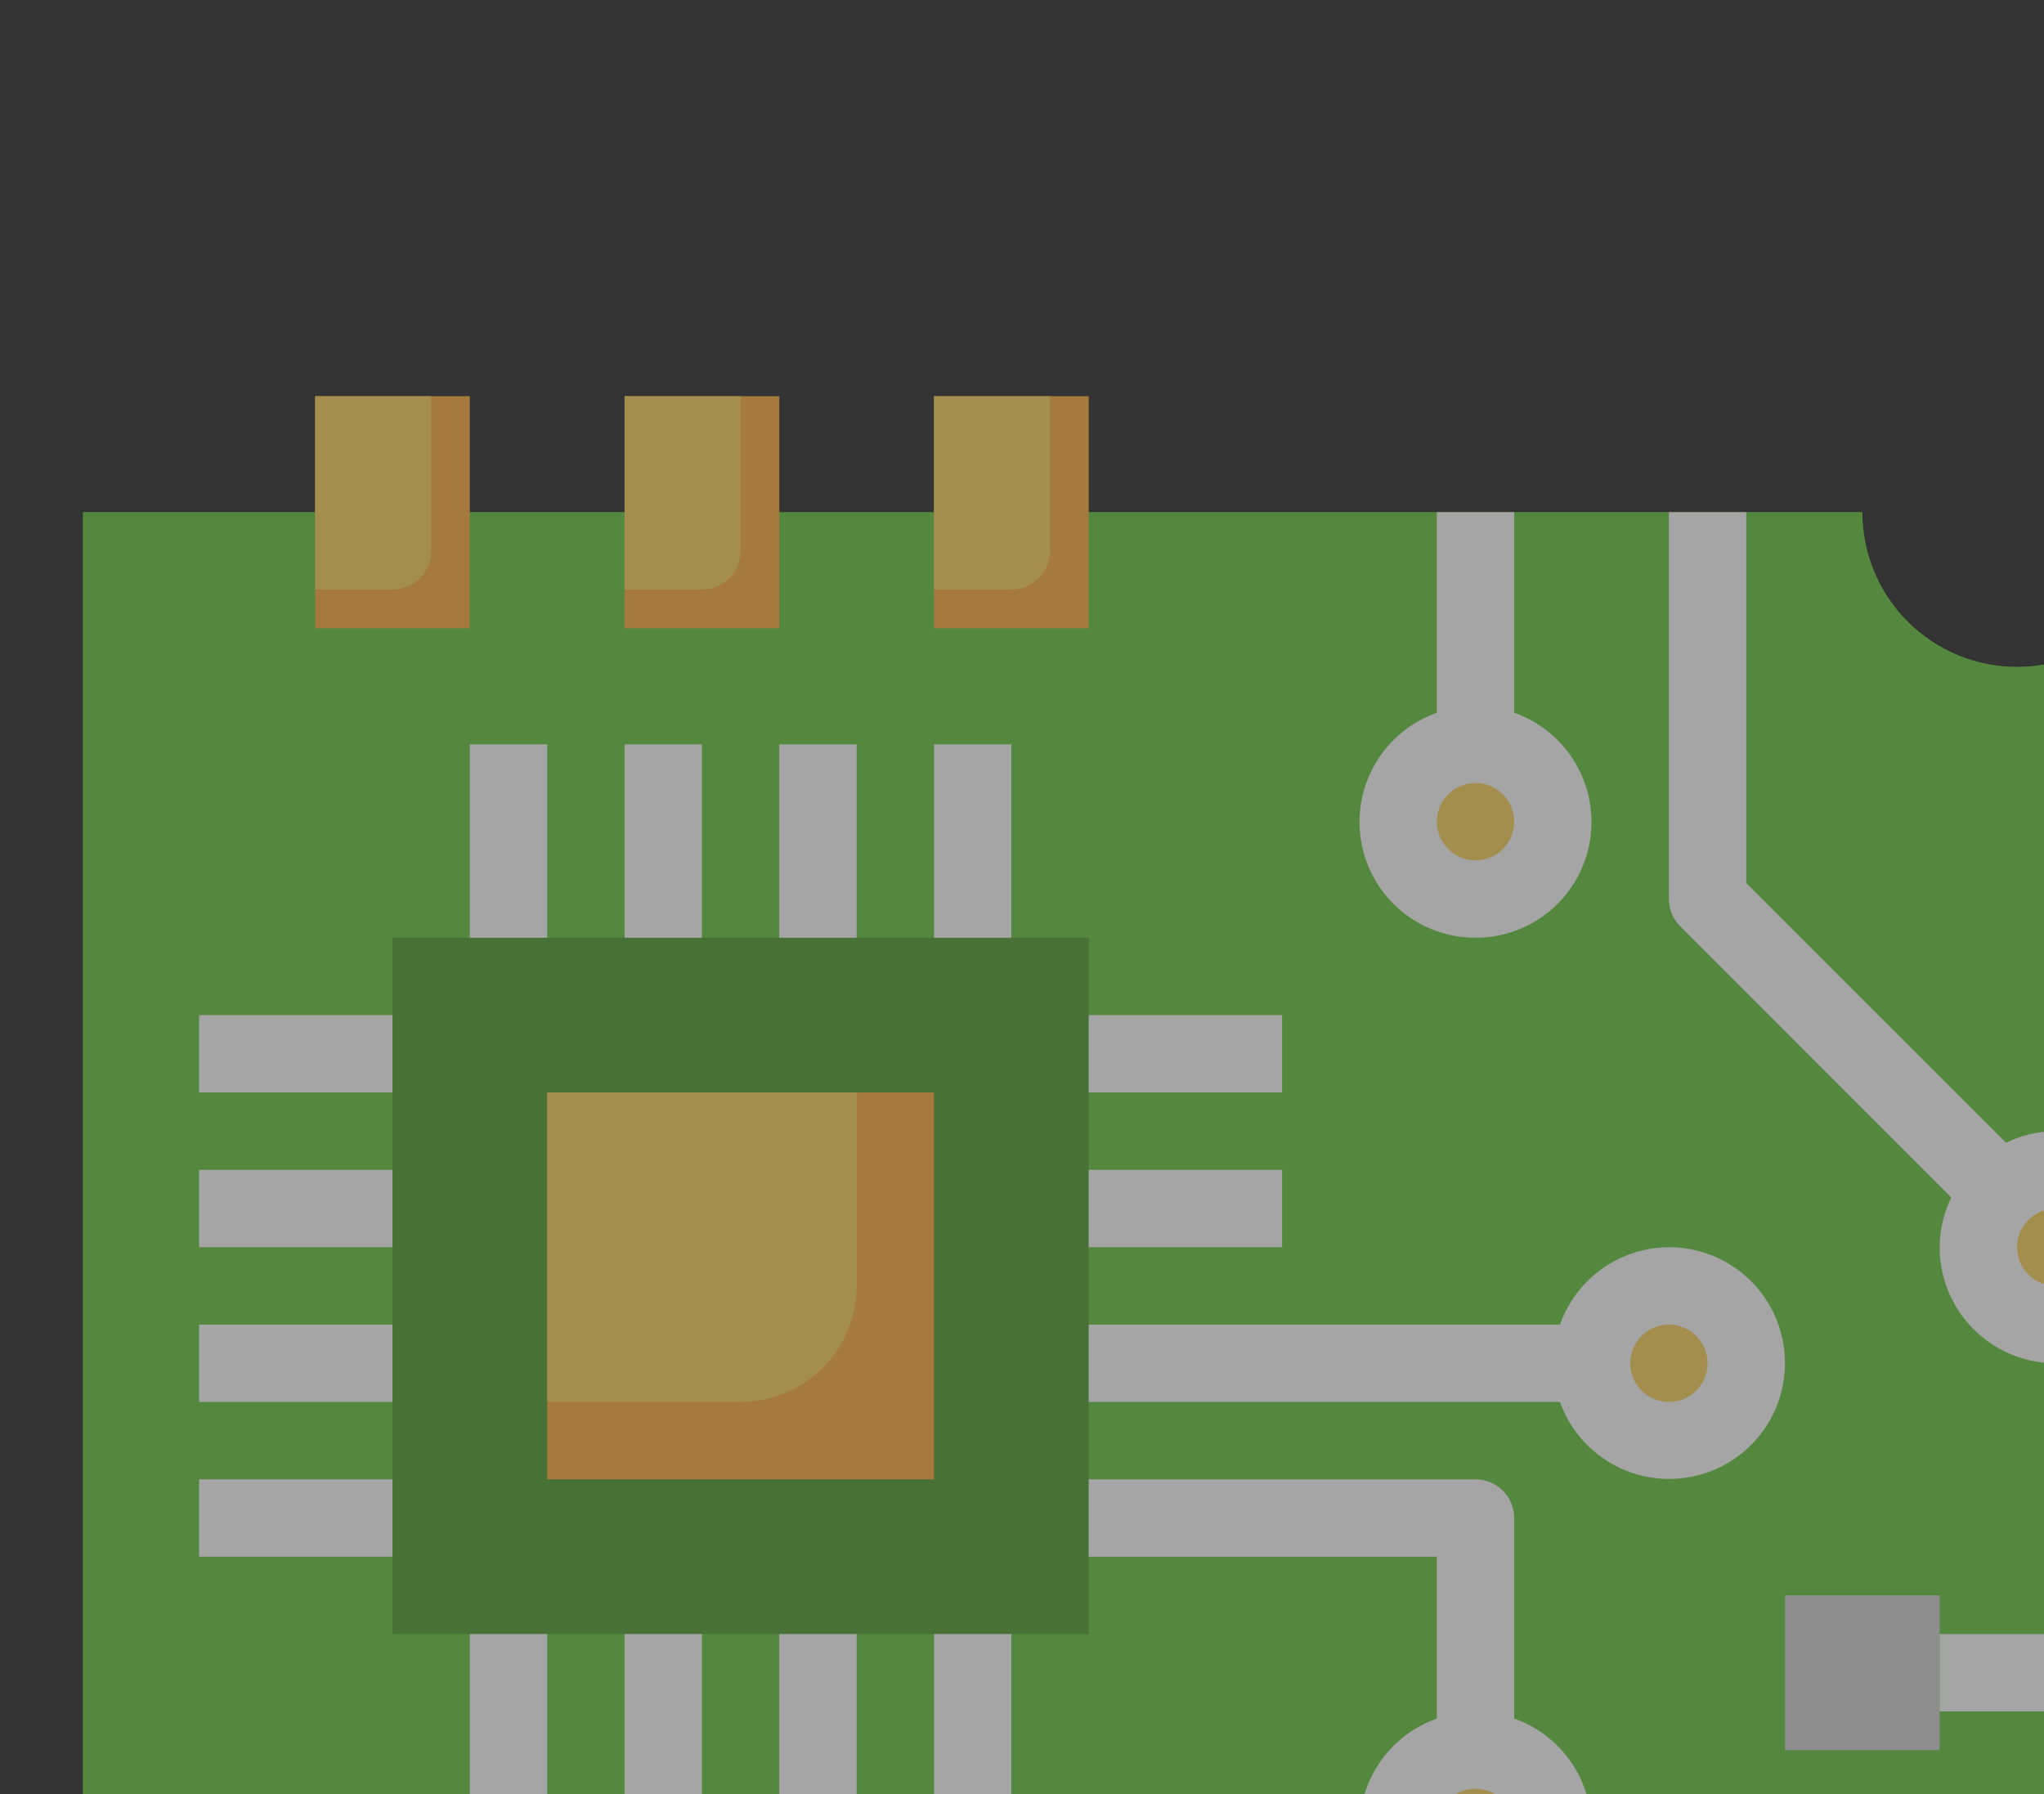 <svg width="180" height="158" viewBox="0 0 180 158" fill="none" xmlns="http://www.w3.org/2000/svg">
<rect x="0" y="0" width="180" height="158" fill="#333333" stroke="none"/>
<g opacity="0.6">
<path d="M164 45.103C164 48.717 165.435 52.183 167.991 54.738C170.546 57.293 174.011 58.728 177.625 58.728C181.239 58.728 184.704 57.293 187.259 54.738C189.815 52.183 191.25 48.717 191.25 45.103H211.688V181.354H191.25C191.25 177.74 189.815 174.274 187.259 171.719C184.704 169.164 181.239 167.729 177.625 167.729C174.011 167.729 170.546 169.164 167.991 171.719C165.435 174.274 164 177.74 164 181.354H7.312V45.103H164Z" fill="#559B38"/>
<path d="M177.625 58.728C174.011 58.728 170.546 57.293 167.991 54.738C165.435 52.183 164 48.717 164 45.103H7.312V160.916H181.031C183.741 160.916 186.341 159.839 188.257 157.923C190.173 156.007 191.25 153.407 191.25 150.697V45.103C191.25 48.717 189.815 52.183 187.259 54.738C184.704 57.293 181.239 58.728 177.625 58.728Z" fill="#6BC148"/>
<path d="M55 34.885H68.625V55.322H55V34.885Z" fill="#F3A845"/>
<path d="M55 34.885V51.916H61.812C62.716 51.916 63.582 51.557 64.221 50.918C64.86 50.28 65.219 49.413 65.219 48.51V34.885H55Z" fill="#EECC61"/>
<path d="M27.75 34.885H41.375V55.322H27.75V34.885Z" fill="#F3A845"/>
<path d="M27.75 34.885V51.916H34.562C35.466 51.916 36.332 51.557 36.971 50.918C37.61 50.28 37.969 49.413 37.969 48.51V34.885H27.75Z" fill="#EECC61"/>
<path d="M34.562 82.572H95.875V143.885H34.562V82.572Z" fill="#559B38"/>
<path d="M41.375 65.541H48.188V82.572H41.375V65.541Z" fill="#F2F2F2"/>
<path d="M55 65.541H61.812V82.572H55V65.541Z" fill="#F2F2F2"/>
<path d="M68.625 65.541H75.438V82.572H68.625V65.541Z" fill="#F2F2F2"/>
<path d="M82.25 65.541H89.062V82.572H82.25V65.541Z" fill="#F2F2F2"/>
<path d="M41.375 143.885H48.188V160.916H41.375V143.885Z" fill="#F2F2F2"/>
<path d="M55 143.885H61.812V160.916H55V143.885Z" fill="#F2F2F2"/>
<path d="M68.625 143.885H75.438V160.916H68.625V143.885Z" fill="#F2F2F2"/>
<path d="M82.25 143.885H89.062V160.916H82.25V143.885Z" fill="#F2F2F2"/>
<path d="M17.531 130.26H34.562V137.072H17.531V130.26Z" fill="#F2F2F2"/>
<path d="M17.531 116.635H34.562V123.447H17.531V116.635Z" fill="#F2F2F2"/>
<path d="M17.531 103.01H34.562V109.822H17.531V103.01Z" fill="#F2F2F2"/>
<path d="M17.531 89.385H34.562V96.197H17.531V89.385Z" fill="#F2F2F2"/>
<path d="M95.875 103.01H112.906V109.822H95.875V103.01Z" fill="#F2F2F2"/>
<path d="M95.875 89.385H112.906V96.197H95.875V89.385Z" fill="#F2F2F2"/>
<path d="M48.188 96.197H82.25V130.26H48.188V96.197Z" fill="#F3A845"/>
<path d="M129.938 79.166C133.7 79.166 136.75 76.116 136.75 72.353C136.75 68.591 133.7 65.541 129.938 65.541C126.175 65.541 123.125 68.591 123.125 72.353C123.125 76.116 126.175 79.166 129.938 79.166Z" fill="#EECC61"/>
<path d="M146.969 126.854C150.731 126.854 153.781 123.803 153.781 120.041C153.781 116.279 150.731 113.229 146.969 113.229C143.206 113.229 140.156 116.279 140.156 120.041C140.156 123.803 143.206 126.854 146.969 126.854Z" fill="#EECC61"/>
<path d="M129.938 167.729C133.7 167.729 136.75 164.678 136.75 160.916C136.75 157.154 133.7 154.104 129.938 154.104C126.175 154.104 123.125 157.154 123.125 160.916C123.125 164.678 126.175 167.729 129.938 167.729Z" fill="#EECC61"/>
<path d="M181.031 116.635C184.794 116.635 187.844 113.585 187.844 109.822C187.844 106.06 184.794 103.01 181.031 103.01C177.269 103.01 174.219 106.06 174.219 109.822C174.219 113.585 177.269 116.635 181.031 116.635Z" fill="#EECC61"/>
<path d="M157.188 140.479H170.812V154.104H157.188V140.479Z" fill="#CCCCCC"/>
<path d="M170.812 143.885H184.438V150.697H170.812V143.885Z" fill="#F2F2F2"/>
<path d="M82.25 34.885H95.875V55.322H82.25V34.885Z" fill="#F3A845"/>
<path d="M48.188 96.197V123.447H65.219C67.929 123.447 70.528 122.371 72.445 120.454C74.361 118.538 75.438 115.939 75.438 113.229V96.197H48.188Z" fill="#EECC61"/>
<path d="M129.937 82.572C132.345 82.577 134.676 81.729 136.519 80.179C138.361 78.63 139.596 76.478 140.004 74.105C140.412 71.732 139.967 69.291 138.748 67.215C137.529 65.139 135.614 63.561 133.343 62.761V45.103H126.531V62.761C124.26 63.561 122.345 65.139 121.126 67.215C119.907 69.291 119.462 71.732 119.87 74.105C120.278 76.478 121.513 78.63 123.355 80.179C125.198 81.729 127.529 82.577 129.937 82.572ZM129.937 68.947C130.611 68.947 131.269 69.147 131.829 69.521C132.389 69.896 132.826 70.428 133.084 71.05C133.342 71.672 133.409 72.357 133.278 73.018C133.146 73.679 132.822 74.286 132.345 74.762C131.869 75.239 131.262 75.563 130.601 75.694C129.941 75.826 129.256 75.758 128.633 75.501C128.011 75.243 127.479 74.806 127.105 74.246C126.73 73.686 126.531 73.027 126.531 72.353C126.531 71.45 126.89 70.584 127.528 69.945C128.167 69.306 129.034 68.947 129.937 68.947Z" fill="#F2F2F2"/>
<path d="M146.969 109.822C144.863 109.831 142.811 110.49 141.094 111.71C139.377 112.929 138.079 114.649 137.377 116.635H95.875V123.447H137.377C138.004 125.209 139.104 126.764 140.556 127.943C142.007 129.122 143.755 129.879 145.608 130.132C147.461 130.385 149.347 130.124 151.062 129.377C152.776 128.63 154.252 127.426 155.329 125.897C156.405 124.368 157.041 122.572 157.166 120.706C157.291 118.84 156.901 116.976 156.038 115.317C155.175 113.658 153.873 112.268 152.273 111.299C150.674 110.33 148.839 109.819 146.969 109.822ZM146.969 123.447C146.295 123.447 145.636 123.248 145.076 122.873C144.516 122.499 144.08 121.967 143.822 121.345C143.564 120.722 143.497 120.037 143.628 119.377C143.759 118.716 144.084 118.109 144.56 117.632C145.037 117.156 145.643 116.832 146.304 116.7C146.965 116.569 147.65 116.636 148.272 116.894C148.895 117.152 149.427 117.588 149.801 118.149C150.175 118.709 150.375 119.367 150.375 120.041C150.375 120.944 150.016 121.811 149.377 122.45C148.739 123.088 147.872 123.447 146.969 123.447Z" fill="#F2F2F2"/>
<path d="M133.344 151.324V133.666C133.344 132.763 132.985 131.896 132.346 131.257C131.707 130.619 130.841 130.26 129.938 130.26H95.875V137.072H126.531V151.324C124.259 152.128 122.343 153.709 121.123 155.788C119.904 157.867 119.458 160.311 119.866 162.686C120.274 165.062 121.508 167.217 123.351 168.771C125.194 170.325 127.527 171.177 129.938 171.177C132.348 171.177 134.681 170.325 136.524 168.771C138.367 167.217 139.601 165.062 140.009 162.686C140.417 160.311 139.971 157.867 138.752 155.788C137.532 153.709 135.616 152.128 133.344 151.324ZM129.938 164.322C129.264 164.322 128.605 164.122 128.045 163.748C127.485 163.374 127.048 162.842 126.791 162.22C126.533 161.597 126.465 160.912 126.597 160.251C126.728 159.591 127.053 158.984 127.529 158.507C128.005 158.031 128.612 157.707 129.273 157.575C129.934 157.444 130.619 157.511 131.241 157.769C131.863 158.027 132.395 158.463 132.77 159.024C133.144 159.584 133.344 160.242 133.344 160.916C133.344 161.819 132.985 162.686 132.346 163.325C131.707 163.963 130.841 164.322 129.938 164.322Z" fill="#F2F2F2"/>
<path d="M181.031 99.603C179.514 99.609 178.017 99.959 176.654 100.625L153.781 77.756V45.103H146.969V79.166C146.969 80.069 147.328 80.936 147.967 81.574L171.834 105.445C171.168 106.808 170.818 108.305 170.812 109.822C170.812 111.843 171.412 113.819 172.535 115.499C173.658 117.18 175.253 118.49 177.121 119.263C178.988 120.037 181.043 120.239 183.025 119.845C185.007 119.45 186.828 118.477 188.257 117.048C189.686 115.619 190.659 113.798 191.054 111.816C191.448 109.834 191.246 107.779 190.472 105.912C189.699 104.044 188.389 102.449 186.708 101.326C185.028 100.203 183.052 99.603 181.031 99.603ZM181.031 113.229C180.358 113.229 179.699 113.029 179.139 112.654C178.579 112.28 178.142 111.748 177.884 111.126C177.626 110.503 177.559 109.818 177.69 109.158C177.822 108.497 178.146 107.89 178.623 107.414C179.099 106.937 179.706 106.613 180.367 106.481C181.027 106.35 181.712 106.417 182.335 106.675C182.957 106.933 183.489 107.37 183.863 107.93C184.238 108.49 184.438 109.149 184.438 109.822C184.438 110.726 184.079 111.592 183.44 112.231C182.801 112.87 181.935 113.229 181.031 113.229Z" fill="#F2F2F2"/>
<path d="M82.25 34.885V51.916H89.062C89.966 51.916 90.832 51.557 91.471 50.918C92.11 50.28 92.469 49.413 92.469 48.51V34.885H82.25Z" fill="#EECC61"/>
</g>
</svg>
